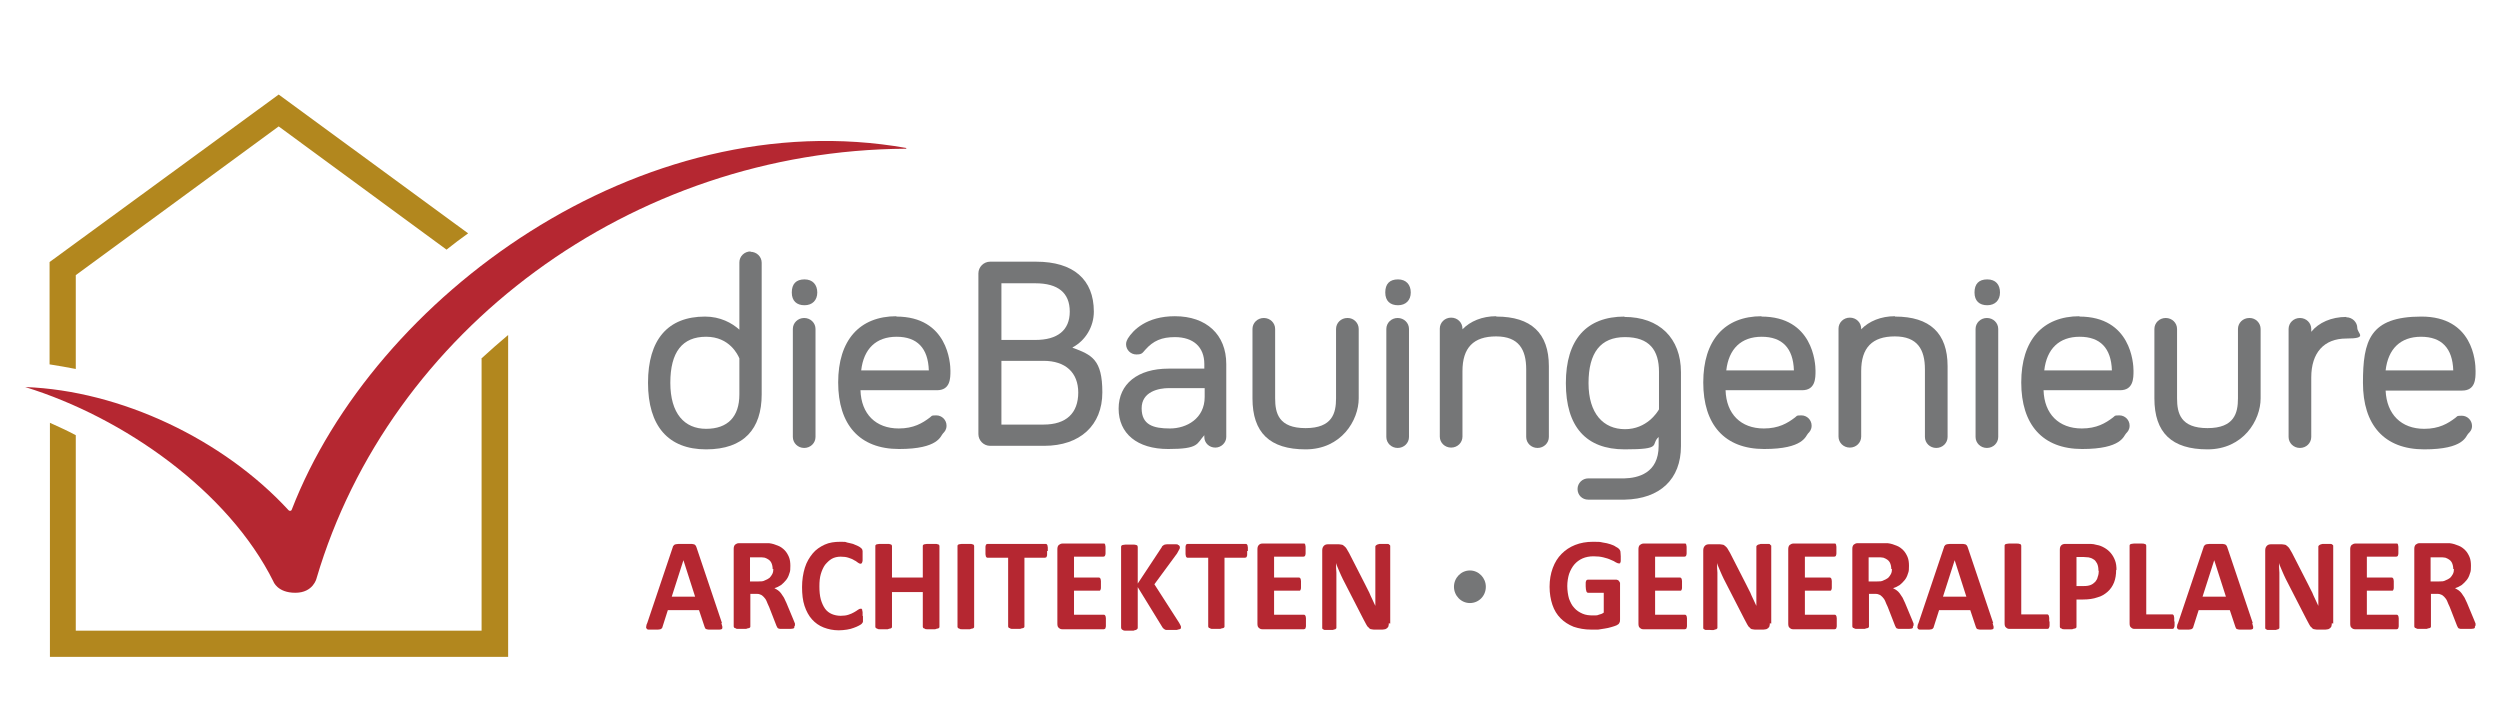<?xml version="1.0" encoding="UTF-8"?>
<svg id="Ebene_1" xmlns="http://www.w3.org/2000/svg" version="1.1" xmlns:xlink="http://www.w3.org/1999/xlink" viewBox="0 0 706 200">
  <!-- Generator: Adobe Illustrator 29.1.0, SVG Export Plug-In . SVG Version: 2.1.0 Build 142)  -->
  <defs>
    <style>
      .st0 {
        fill: #757677;
      }

      .st1 {
        fill: #b2871e;
      }

      .st2 {
        fill: none;
      }

      .st3 {
        fill: #b52731;
      }

      .st4 {
        clip-path: url(#clippath);
      }
    </style>
    <clipPath id="clippath">
      <rect class="st2" x="7" y="-14" width="692" height="199.4"/>
    </clipPath>
  </defs>
  <path class="st3" d="M252.9-12.5c.1,0,0,.2,0,.2"/>
  <path class="st3" d="M252.9-14c.1,0,0,.2,0,.2"/>
  <path class="st0" d="M227.2,78.9c-2.4,0-3.6,1.3-3.6,3.7s1.4,3.6,3.6,3.6,3.6-1.4,3.6-3.6-1.3-3.7-3.6-3.7"/>
  <path class="st0" d="M394.8,78.9c-2.4,0-3.6,1.3-3.6,3.7s1.4,3.6,3.6,3.6,3.6-1.4,3.6-3.6-1.3-3.7-3.6-3.7"/>
  <path class="st0" d="M561.2,78.9c-2.4,0-3.6,1.3-3.6,3.7s1.4,3.6,3.6,3.6,3.6-1.4,3.6-3.6-1.2-3.7-3.6-3.7"/>
  <path class="st0" d="M212,71c-1.8,0-3.2,1.4-3.2,3.1v19c-2.1-1.9-5.4-3.7-9.7-3.7-10.5,0-16.1,6.5-16.1,18.7s5.7,18.8,16.4,18.8,15.7-5.8,15.7-15.5v-37.2c0-1.7-1.4-3.1-3.2-3.1M208.8,101.2v10.2c0,6.3-3.3,9.7-9.4,9.7s-10.1-4.3-10.1-13,3.4-13,10.1-13,9,5.2,9.4,6.1"/>
  <path class="st0" d="M227.1,89.8c-1.8,0-3.2,1.4-3.2,3.1v30.5c0,1.7,1.4,3.1,3.2,3.1s3.2-1.4,3.2-3.1v-30.5c0-1.7-1.4-3.1-3.2-3.1"/>
  <path class="st0" d="M253.2,89.3c-10.5,0-16.5,6.8-16.5,18.7s6,18.8,17.2,18.8,11.7-3.7,12.4-4.4c.5-.5,1-1.1,1-2.2,0-1.6-1.3-2.9-2.9-2.9s-1.2.2-1.8.6c-2.1,1.6-4.6,3.1-8.8,3.1-6.5,0-10.6-4.1-10.8-10.8h21.6c3.8,0,3.8-3.4,3.8-5.5s-.7-15.3-15.3-15.3M262.3,104.6h-19.1c.7-6.1,4.2-9.5,10-9.5s8.9,3.2,9.1,9.5"/>
  <path class="st0" d="M302.9,98.1c3.6-1.9,6-5.8,6-10.1,0-9.1-5.8-14.1-16.3-14.1h-13c-1.8,0-3.3,1.5-3.3,3.3v45.4c0,1.8,1.5,3.3,3.3,3.3h15.3c10.1,0,16.4-5.8,16.4-15.1s-3-10.6-8.4-12.6M304.5,110.8c0,5.9-3.4,9.1-9.8,9.1h-11.9v-18h11.9c6.2,0,9.8,3.3,9.8,9M282.8,96v-16h9.6c6.4,0,9.7,2.7,9.7,8s-3.5,8-9.7,8h-9.6Z"/>
  <path class="st0" d="M331.8,89.3c-8,0-11.8,3.9-13.3,6.3-.2.4-.5.9-.5,1.6,0,1.6,1.3,2.9,2.9,2.9s1.7-.4,2.5-1.3h0c2.3-2.6,4.7-3.6,8.4-3.6,5.2,0,8.3,2.8,8.3,7.6v1.3h-10.1c-8.7,0-14.1,4.3-14.1,11.3s5.2,11.4,14,11.4,8-1.5,10.2-3.9v.5c0,1.7,1.4,3,3.1,3s3.1-1.4,3.1-3v-20.6c0-8.3-5.6-13.5-14.5-13.5M340.2,109.7v2.4c0,6.1-5.1,8.9-9.8,8.9s-8-1-8-5.7,4.8-5.7,7.7-5.7h10.1Z"/>
  <path class="st0" d="M380.5,89.8c-1.8,0-3.2,1.4-3.2,3.1v19.6c0,4.1-1,8.4-8.6,8.4s-8.6-4.2-8.6-8.4v-19.6c0-1.7-1.4-3.1-3.2-3.1s-3.2,1.4-3.2,3.1v19.6c0,9.7,4.9,14.4,15,14.4s15-8.2,15-14.4v-19.6c0-1.7-1.4-3.1-3.1-3.1"/>
  <path class="st0" d="M394.7,89.8c-1.8,0-3.2,1.4-3.2,3.1v30.5c0,1.7,1.4,3.1,3.2,3.1s3.2-1.4,3.2-3.1v-30.5c0-1.7-1.4-3.1-3.2-3.1"/>
  <path class="st0" d="M422.5,89.3c-3.9,0-7.3,1.4-9.5,3.7v-.2c0-1.7-1.4-3.1-3.2-3.1s-3.2,1.4-3.2,3.1v30.5c0,1.7,1.4,3.1,3.2,3.1s3.2-1.4,3.2-3.1v-18.5c0-6.6,3.1-9.8,9.5-9.8s8.5,3.7,8.5,9.3v19.1c0,1.7,1.4,3.1,3.2,3.1s3.2-1.4,3.2-3.1v-20c0-9.3-5-14-14.8-14"/>
  <path class="st0" d="M497.5,89.3c-10.5,0-16.5,6.8-16.5,18.7s6,18.8,17.2,18.8,11.7-3.7,12.4-4.4c.5-.5,1-1.1,1-2.2,0-1.6-1.3-2.9-2.9-2.9s-1.2.2-1.8.6c-2.1,1.6-4.6,3.1-8.8,3.1-6.5,0-10.6-4.1-10.8-10.8h21.6c3.8,0,3.8-3.4,3.8-5.5s-.7-15.3-15.3-15.3M506.6,104.6h-19.1c.7-6.1,4.2-9.5,10-9.5s8.9,3.2,9.1,9.5"/>
  <path class="st0" d="M535.1,89.3c-3.9,0-7.3,1.4-9.5,3.7v-.2c0-1.7-1.4-3.1-3.2-3.1s-3.2,1.4-3.2,3.1v30.5c0,1.7,1.4,3.1,3.2,3.1s3.2-1.4,3.2-3.1v-18.5c0-6.6,3.1-9.8,9.5-9.8s8.5,3.7,8.5,9.3v19.1c0,1.7,1.4,3.1,3.2,3.1s3.2-1.4,3.2-3.1v-20c0-9.3-5-14-14.8-14"/>
  <path class="st0" d="M561.1,89.8c-1.8,0-3.2,1.4-3.2,3.1v30.5c0,1.7,1.4,3.1,3.2,3.1s3.2-1.4,3.2-3.1v-30.5c0-1.7-1.4-3.1-3.2-3.1"/>
  <path class="st0" d="M587.3,89.3c-10.5,0-16.5,6.8-16.5,18.7s6,18.8,17.2,18.8,11.7-3.7,12.4-4.4c.5-.5,1-1.1,1-2.2,0-1.6-1.3-2.9-2.9-2.9s-1.2.2-1.8.6c-2.1,1.6-4.6,3.1-8.8,3.1-6.5,0-10.6-4.1-10.8-10.8h21.6c3.8,0,3.8-3.4,3.8-5.5s-.7-15.3-15.3-15.3M596.4,104.6h-19.1c.7-6.1,4.2-9.5,10-9.5s8.9,3.2,9.1,9.5"/>
  <path class="st0" d="M635.2,89.8c-1.8,0-3.2,1.4-3.2,3.1v19.6c0,4.1-1,8.4-8.6,8.4s-8.6-4.2-8.6-8.4v-19.6c0-1.7-1.4-3.1-3.2-3.1s-3.2,1.4-3.2,3.1v19.6c0,9.7,4.9,14.4,15,14.4s15-8.2,15-14.4v-19.6c0-1.7-1.4-3.1-3.1-3.1"/>
  <path class="st0" d="M662.6,89.5c-4.2,0-7.8,1.6-9.9,4.2v-.8c0-1.7-1.4-3.1-3.2-3.1s-3.2,1.4-3.2,3.1v30.5c0,1.7,1.4,3.1,3.2,3.1s3.2-1.4,3.2-3.1v-16.8c0-7,3.6-11,9.9-11s3.1-1.4,3.1-3-1.4-3-3.1-3"/>
  <path class="st0" d="M699.1,104.7c0-2.6-.7-15.3-15.3-15.3s-16.5,6.8-16.5,18.7,6,18.8,17.3,18.8,11.7-3.7,12.4-4.4c.5-.5,1.1-1.1,1.1-2.2,0-1.6-1.3-2.9-2.9-2.9s-1.2.2-1.8.6c-2.1,1.6-4.6,3.1-8.8,3.1-6.5,0-10.6-4.1-10.9-10.8h21.6c3.8,0,3.8-3.4,3.8-5.5M692.8,104.6h-19.1c.7-6.1,4.2-9.5,10-9.5s8.9,3.2,9.1,9.5"/>
  <g class="st4">
    <path class="st0" d="M458.8,89.4c-10.8,0-16.6,6.5-16.6,18.8s5.7,18.7,16.6,18.7,7.2-1.3,9.6-3.5v2.5c0,7.8-5.9,9.1-9.7,9.2h-10.2c-1.6,0-3,1.3-3,3s1.3,3,3,3h10.3c10-.2,15.9-5.8,15.9-15.1v-20.9c0-9.6-6.1-15.6-16-15.6M468.5,115.6c-.5.9-3.5,5.6-9.6,5.6s-10.3-4.4-10.3-13,3.4-13,10.3-13,9.6,3.7,9.6,9.8v10.6h0Z"/>
    <path class="st3" d="M255.9,41.8c.1,0,0,.2,0,.2-77.7.4-145.9,51.5-166.5,121.3,0,0-.9,4.1-6,4.1s-6.2-3.2-6.2-3.2c-12.7-25.5-42.2-46.3-70.1-54.9,0,0,0,0,0,0s0,0,0,0c27,1,56,14.8,74.4,34.8.3.3.8.2.9-.2,23.2-60,98.5-115.4,173.6-102.1"/>
  </g>
  <path class="st1" d="M21.4,104.2v-26.5l57.3-42,47.4,34.8c2-1.6,4-3.1,6.1-4.6l-53.5-39.2L14,74v28.9c2.5.4,4.9.8,7.4,1.3"/>
  <path class="st1" d="M136,101.1v77H21.4v-55.2c-2.4-1.3-4.9-2.4-7.3-3.5v66.1h129.4v-90.9c-2.5,2.1-5,4.3-7.4,6.5"/>
  <path class="st3" d="M193,158.2h0l-3.3,10.3h6.6l-3.3-10.3h0ZM203.7,175.9c.1.4.2.8.3,1.1,0,.3,0,.5-.1.6-.1.1-.4.2-.7.2-.3,0-.8,0-1.4,0s-1.1,0-1.4,0c-.3,0-.6,0-.8-.1-.2,0-.3-.1-.4-.2,0,0-.1-.2-.2-.4l-1.6-4.8h-8.8l-1.5,4.7c0,.2-.1.3-.2.4,0,.1-.2.2-.4.3-.2,0-.4.1-.7.1-.3,0-.7,0-1.3,0s-1,0-1.3,0c-.3,0-.5-.1-.6-.3-.1-.1-.2-.3-.1-.6,0-.3.1-.6.3-1l7.2-21.4c0-.2.2-.4.3-.5,0-.1.2-.2.5-.3.2,0,.5-.1.9-.1.4,0,.9,0,1.5,0s1.3,0,1.7,0c.4,0,.7,0,1,.1.2,0,.4.2.5.3.1.1.2.3.3.6l7.2,21.4h0Z"/>
  <path class="st3" d="M218.2,160.7c0-.8-.2-1.5-.5-2-.3-.5-.9-.9-1.7-1.2-.2,0-.5-.1-.8-.1-.3,0-.7,0-1.3,0h-2.1v6.8h2.4c.7,0,1.3,0,1.8-.3.5-.2.9-.4,1.3-.7.3-.3.6-.7.8-1.1.2-.4.3-.9.3-1.4h0ZM224.3,177c0,.1,0,.3,0,.3,0,0-.2.2-.3.2-.2,0-.4.1-.8.1-.3,0-.8,0-1.4,0s-.9,0-1.2,0c-.3,0-.5,0-.7-.1-.2,0-.3-.2-.4-.3,0-.1-.1-.2-.2-.4l-2.1-5.4c-.3-.6-.5-1.1-.7-1.6-.2-.5-.5-.9-.8-1.2-.3-.3-.6-.6-1-.7-.4-.2-.8-.2-1.3-.2h-1.5v9.2c0,.1,0,.2-.1.3,0,0-.2.2-.4.2-.2,0-.4.1-.7.2-.3,0-.7,0-1.2,0s-.8,0-1.1,0c-.3,0-.5,0-.7-.2-.2,0-.3-.1-.4-.2,0,0-.1-.2-.1-.3v-21.9c0-.5.1-.9.4-1.2.3-.2.6-.4,1-.4h6c.6,0,1.1,0,1.5,0,.4,0,.8,0,1.1,0,.9.1,1.8.4,2.5.7.8.3,1.4.8,1.9,1.3.5.5.9,1.2,1.2,1.9.3.7.4,1.6.4,2.5s0,1.5-.3,2.2c-.2.7-.5,1.3-.9,1.8-.4.5-.9,1-1.4,1.4-.6.4-1.2.7-1.9.9.3.2.7.4,1,.6.3.2.6.5.9.9.3.4.5.8.8,1.2.2.5.5,1,.7,1.5l2,4.8c.2.5.3.8.4,1,0,.2,0,.4,0,.5h0Z"/>
  <path class="st3" d="M243.7,174c0,.3,0,.6,0,.8,0,.2,0,.4,0,.6,0,.2,0,.3-.1.4,0,.1-.2.2-.3.4-.1.1-.4.3-.8.5-.4.2-.8.4-1.4.6-.5.2-1.2.4-1.9.5-.7.1-1.5.2-2.3.2-1.6,0-3-.3-4.3-.8-1.3-.5-2.4-1.3-3.3-2.3-.9-1-1.6-2.3-2.1-3.8-.5-1.5-.7-3.3-.7-5.3s.3-3.9.8-5.5c.5-1.6,1.3-2.9,2.2-4,.9-1.1,2.1-1.9,3.4-2.5,1.3-.6,2.8-.8,4.4-.8s1.3,0,1.9.2c.6.1,1.2.3,1.7.4.5.2,1,.4,1.4.6.4.2.7.4.9.6.2.2.3.3.3.4,0,.1.1.3.1.4,0,.2,0,.4,0,.6,0,.2,0,.5,0,.9s0,.7,0,1c0,.3,0,.5-.1.6,0,.2-.1.3-.2.4,0,0-.2.1-.3.1-.2,0-.4-.1-.7-.3-.3-.2-.6-.5-1.1-.7-.4-.3-1-.5-1.6-.7-.6-.2-1.3-.3-2.2-.3s-1.8.2-2.5.6c-.7.4-1.3,1-1.9,1.7-.5.7-.9,1.6-1.2,2.6-.3,1-.4,2.2-.4,3.5s.1,2.6.4,3.7c.3,1,.7,1.9,1.2,2.6.5.7,1.2,1.2,1.9,1.5.7.3,1.6.5,2.5.5s1.6-.1,2.2-.3c.6-.2,1.1-.4,1.6-.7.4-.2.8-.5,1.1-.7.3-.2.5-.3.7-.3s.2,0,.3,0c0,0,.1.2.2.3,0,.2,0,.4.1.6,0,.3,0,.6,0,1.1h0Z"/>
  <path class="st3" d="M265.3,177c0,.1,0,.2-.1.3,0,0-.2.2-.4.2-.2,0-.4.1-.7.2-.3,0-.7,0-1.1,0s-.9,0-1.2,0c-.3,0-.5,0-.7-.2-.2,0-.3-.1-.4-.2,0,0-.1-.2-.1-.3v-9.8h-8.7v9.8c0,.1,0,.2-.1.3,0,0-.2.2-.4.2-.2,0-.4.1-.7.2-.3,0-.7,0-1.2,0s-.8,0-1.1,0c-.3,0-.5,0-.7-.2-.2,0-.3-.1-.4-.2,0,0-.1-.2-.1-.3v-22.8c0-.1,0-.2.1-.3,0,0,.2-.2.4-.2.2,0,.4-.1.7-.1.3,0,.7,0,1.1,0s.9,0,1.2,0c.3,0,.5,0,.7.1.2,0,.3.1.4.2,0,0,.1.2.1.3v8.9h8.7v-8.9c0-.1,0-.2.1-.3,0,0,.2-.2.4-.2.2,0,.4-.1.7-.1.3,0,.7,0,1.2,0s.8,0,1.1,0c.3,0,.5,0,.7.1.2,0,.3.1.4.2,0,0,.1.2.1.3v22.8h0Z"/>
  <path class="st3" d="M275.1,177c0,.1,0,.2-.1.3,0,0-.2.2-.4.2-.2,0-.4.1-.7.2-.3,0-.7,0-1.2,0s-.8,0-1.1,0c-.3,0-.5,0-.7-.2-.2,0-.3-.1-.4-.2,0,0-.1-.2-.1-.3v-22.8c0-.1,0-.2.1-.3,0,0,.2-.2.4-.2.2,0,.4-.1.7-.1.3,0,.7,0,1.1,0s.9,0,1.2,0c.3,0,.5,0,.7.1.2,0,.3.1.4.2,0,0,.1.2.1.3v22.8h0Z"/>
  <path class="st3" d="M295.7,155.6c0,.4,0,.7,0,.9,0,.3,0,.5-.1.6,0,.2-.1.3-.2.3,0,0-.2.1-.3.1h-5.8v19.4c0,.1,0,.2-.1.3,0,0-.2.2-.4.2-.2,0-.4.1-.7.2-.3,0-.7,0-1.1,0s-.8,0-1.1,0c-.3,0-.5,0-.7-.2-.2,0-.3-.1-.4-.2,0,0-.1-.2-.1-.3v-19.4h-5.8c-.1,0-.2,0-.3-.1,0,0-.2-.2-.2-.3,0-.2-.1-.4-.1-.6,0-.3,0-.6,0-.9s0-.7,0-1c0-.3,0-.5.1-.6,0-.2.1-.3.2-.3,0,0,.2-.1.3-.1h16.4c.1,0,.2,0,.3.1,0,0,.2.2.2.3,0,.2.1.4.1.6,0,.3,0,.6,0,1h0Z"/>
  <path class="st3" d="M312.3,175.8c0,.4,0,.7,0,.9,0,.2,0,.4-.1.6,0,.1-.1.3-.2.3,0,0-.2.1-.3.1h-11.7c-.4,0-.7-.1-1-.4-.3-.2-.4-.6-.4-1.2v-21c0-.5.1-.9.4-1.2.3-.2.6-.4,1-.4h11.6c.1,0,.2,0,.3,0,0,0,.2.2.2.3,0,.2.1.4.1.6,0,.2,0,.6,0,.9s0,.6,0,.9c0,.2,0,.4-.1.6s-.1.3-.2.3c0,0-.2.1-.3.1h-8.3v5.9h7c.1,0,.2,0,.3.1,0,0,.2.2.2.3,0,.1.1.3.1.6,0,.2,0,.5,0,.9s0,.7,0,.9c0,.2,0,.4-.1.6,0,.1-.1.2-.2.3,0,0-.2,0-.3,0h-7v6.8h8.4c.1,0,.2,0,.3.1,0,0,.2.2.2.3,0,.1.1.3.1.6,0,.2,0,.5,0,.9h0Z"/>
  <path class="st3" d="M333.5,177c0,.1,0,.3,0,.4,0,.1-.2.2-.4.3-.2,0-.4.1-.8.2-.3,0-.7,0-1.2,0-.8,0-1.3,0-1.7,0-.3,0-.6-.2-.7-.3-.2-.1-.3-.3-.4-.4l-7-11.4v11.4c0,.1,0,.3-.1.4,0,0-.2.2-.4.3-.2,0-.4.1-.7.2-.3,0-.7,0-1.2,0s-.8,0-1.1,0c-.3,0-.5,0-.7-.2-.2,0-.3-.2-.4-.3,0,0-.1-.2-.1-.4v-22.7c0-.1,0-.3.1-.4,0,0,.2-.2.4-.2.2,0,.4-.1.7-.1.3,0,.7,0,1.1,0s.9,0,1.2,0c.3,0,.5,0,.7.1.2,0,.3.1.4.2,0,0,.1.2.1.4v10.3l6.8-10.3c0-.2.2-.3.3-.4.1-.1.3-.2.5-.3.2,0,.4-.1.7-.1.3,0,.7,0,1.2,0s.9,0,1.2,0c.3,0,.6,0,.7.2.2,0,.3.2.4.3,0,0,.1.2.1.3,0,.2,0,.4-.2.7-.1.2-.3.6-.6,1.1l-6.4,8.7,7,10.9c.3.5.4.8.5,1,0,.2,0,.3,0,.4h0Z"/>
  <path class="st3" d="M352.2,155.6c0,.4,0,.7,0,.9,0,.3,0,.5-.1.6,0,.2-.1.3-.2.3,0,0-.2.1-.3.1h-5.8v19.4c0,.1,0,.2-.1.3,0,0-.2.2-.4.2-.2,0-.4.1-.7.2-.3,0-.7,0-1.1,0s-.8,0-1.1,0c-.3,0-.5,0-.7-.2-.2,0-.3-.1-.4-.2,0,0-.1-.2-.1-.3v-19.4h-5.8c-.1,0-.2,0-.3-.1,0,0-.2-.2-.2-.3,0-.2-.1-.4-.1-.6,0-.3,0-.6,0-.9s0-.7,0-1c0-.3,0-.5.1-.6,0-.2.1-.3.2-.3,0,0,.2-.1.3-.1h16.4c.1,0,.2,0,.3.1,0,0,.2.2.2.3,0,.2.1.4.1.6,0,.3,0,.6,0,1h0Z"/>
  <path class="st3" d="M368.8,175.8c0,.4,0,.7,0,.9,0,.2,0,.4-.1.6,0,.1-.1.3-.2.3,0,0-.2.1-.3.1h-11.7c-.4,0-.7-.1-1-.4-.3-.2-.4-.6-.4-1.2v-21c0-.5.1-.9.4-1.2s.6-.4,1-.4h11.6c.1,0,.2,0,.3,0,0,0,.2.2.2.3,0,.2.1.4.1.6,0,.2,0,.6,0,.9s0,.6,0,.9c0,.2,0,.4-.1.6,0,.1-.1.3-.2.3,0,0-.2.1-.3.1h-8.3v5.9h7c.1,0,.2,0,.3.1,0,0,.2.2.2.3,0,.1.1.3.1.6,0,.2,0,.5,0,.9s0,.7,0,.9c0,.2,0,.4-.1.6,0,.1-.1.2-.2.3,0,0-.2,0-.3,0h-7v6.8h8.4c.1,0,.2,0,.3.1,0,0,.2.2.2.3,0,.1.1.3.1.6,0,.2,0,.5,0,.9h0Z"/>
  <path class="st3" d="M392.2,176c0,.3,0,.5-.1.8,0,.2-.2.4-.4.6-.2.1-.4.3-.6.3-.2,0-.4.1-.7.1h-2c-.4,0-.8,0-1.1-.1-.3,0-.6-.2-.8-.5-.3-.2-.5-.5-.7-.9-.2-.4-.5-.9-.8-1.5l-5.8-11.3c-.3-.7-.7-1.4-1-2.2-.3-.8-.7-1.5-.9-2.3h0c0,.9,0,1.8.1,2.7,0,.9,0,1.8,0,2.8v12.6c0,.1,0,.2,0,.3,0,0-.2.2-.3.3-.2,0-.4.1-.7.2-.3,0-.6,0-1.1,0s-.8,0-1,0c-.3,0-.5,0-.6-.2-.2,0-.3-.2-.3-.3,0,0,0-.2,0-.3v-21.7c0-.6.2-1,.5-1.3.3-.3.7-.4,1.2-.4h2.5c.5,0,.8,0,1.2.1.3,0,.6.2.8.4.2.2.5.4.7.8.2.3.4.7.7,1.2l4.5,8.8c.3.5.5,1.1.8,1.6.3.5.5,1,.7,1.5.2.5.5,1,.7,1.5.2.5.5,1,.7,1.5h0c0-.9,0-1.8,0-2.7,0-.9,0-1.8,0-2.7v-11.3c0-.1,0-.2.1-.3,0,0,.2-.2.4-.3s.4-.1.7-.2c.3,0,.6,0,1.1,0s.8,0,1,0c.3,0,.5,0,.6.2.1,0,.3.2.3.3,0,0,0,.2,0,.3v21.7h0Z"/>
  <path class="st3" d="M457.7,157.3c0,.4,0,.7,0,.9,0,.3,0,.5-.1.6,0,.2-.1.3-.2.3,0,0-.2,0-.3,0-.2,0-.4-.1-.8-.3-.3-.2-.8-.5-1.4-.7-.6-.3-1.3-.5-2.1-.7-.8-.2-1.7-.3-2.8-.3s-2.2.2-3.1.6c-.9.4-1.7,1-2.3,1.7-.6.7-1.1,1.6-1.5,2.7-.3,1-.5,2.2-.5,3.4s.2,2.6.5,3.6c.4,1,.8,1.9,1.5,2.6.6.7,1.4,1.2,2.3,1.6.9.4,1.9.5,3,.5s1.1,0,1.6-.2c.5-.1,1-.3,1.4-.6v-5.6h-4.4c-.2,0-.4-.1-.5-.4s-.2-.8-.2-1.4,0-.6,0-.9c0-.2,0-.4.1-.6,0-.1.1-.2.2-.3,0,0,.2-.1.3-.1h7.9c.2,0,.4,0,.5.1.2,0,.3.2.4.3.1.1.2.3.3.5,0,.2,0,.4,0,.7v9.6c0,.4,0,.7-.2,1-.1.3-.4.5-.8.7-.4.2-.9.3-1.5.5-.6.2-1.2.3-1.8.4-.6.1-1.2.2-1.9.3-.6,0-1.3,0-1.9,0-1.9,0-3.5-.3-5-.8-1.5-.6-2.7-1.4-3.7-2.4-1-1-1.8-2.3-2.3-3.8-.5-1.5-.8-3.2-.8-5.1s.3-3.7.9-5.3c.6-1.6,1.4-2.9,2.5-4,1.1-1.1,2.3-1.9,3.8-2.5,1.5-.6,3.2-.9,5-.9s1.9,0,2.8.2c.8.1,1.6.3,2.2.5.6.2,1.1.4,1.5.7.4.2.7.4.9.6.2.2.3.4.4.7,0,.3.1.8.1,1.4h0Z"/>
  <path class="st3" d="M476.4,175.8c0,.4,0,.7,0,.9,0,.2,0,.4-.1.6,0,.1-.1.3-.2.3,0,0-.2.1-.3.1h-11.7c-.4,0-.7-.1-1-.4-.3-.2-.4-.6-.4-1.2v-21c0-.5.1-.9.4-1.2.3-.2.6-.4,1-.4h11.6c.1,0,.2,0,.3,0,0,0,.2.2.2.3,0,.2.1.4.1.6,0,.2,0,.6,0,.9s0,.6,0,.9c0,.2,0,.4-.1.6,0,.1-.1.3-.2.3,0,0-.2.1-.3.1h-8.3v5.9h7c.1,0,.2,0,.3.1,0,0,.2.2.2.3,0,.1.1.3.1.6,0,.2,0,.5,0,.9s0,.7,0,.9c0,.2,0,.4-.1.6,0,.1-.1.2-.2.3,0,0-.2,0-.3,0h-7v6.8h8.4c.1,0,.2,0,.3.1,0,0,.2.2.2.3,0,.1.1.3.1.6,0,.2,0,.5,0,.9h0Z"/>
  <path class="st3" d="M499.8,176c0,.3,0,.5-.1.8,0,.2-.2.4-.4.6-.2.1-.4.3-.6.3-.2,0-.4.1-.7.1h-2c-.4,0-.8,0-1.1-.1-.3,0-.6-.2-.8-.5-.3-.2-.5-.5-.7-.9-.2-.4-.5-.9-.8-1.5l-5.8-11.3c-.3-.7-.7-1.4-1-2.2-.3-.8-.7-1.5-.9-2.3h0c0,.9,0,1.8.1,2.7,0,.9,0,1.8,0,2.8v12.6c0,.1,0,.2,0,.3,0,0-.2.2-.3.3-.2,0-.4.1-.7.2s-.6,0-1.1,0-.8,0-1,0c-.3,0-.5,0-.6-.2-.2,0-.3-.2-.3-.3,0,0,0-.2,0-.3v-21.7c0-.6.2-1,.5-1.3.3-.3.7-.4,1.2-.4h2.5c.5,0,.8,0,1.2.1.3,0,.6.2.8.4.2.2.5.4.7.8.2.3.4.7.7,1.2l4.5,8.8c.3.5.5,1.1.8,1.6.3.5.5,1,.7,1.5.2.5.5,1,.7,1.5.2.5.5,1,.7,1.5h0c0-.9,0-1.8,0-2.7,0-.9,0-1.8,0-2.7v-11.3c0-.1,0-.2.1-.3,0,0,.2-.2.4-.3.2,0,.4-.1.7-.2.3,0,.6,0,1.1,0s.8,0,1,0c.3,0,.5,0,.6.2s.3.2.3.3c0,0,0,.2,0,.3v21.7h0Z"/>
  <path class="st3" d="M518.7,175.8c0,.4,0,.7,0,.9,0,.2,0,.4-.1.6,0,.1-.1.3-.2.3,0,0-.2.1-.3.1h-11.7c-.4,0-.7-.1-1-.4-.3-.2-.4-.6-.4-1.2v-21c0-.5.1-.9.4-1.2.3-.2.6-.4,1-.4h11.6c.1,0,.2,0,.3,0,0,0,.2.2.2.3,0,.2.1.4.1.6,0,.2,0,.6,0,.9s0,.6,0,.9c0,.2,0,.4-.1.6,0,.1-.1.3-.2.3,0,0-.2.1-.3.1h-8.3v5.9h7c.1,0,.2,0,.3.1,0,0,.2.2.2.3,0,.1.1.3.1.6,0,.2,0,.5,0,.9s0,.7,0,.9c0,.2,0,.4-.1.6,0,.1-.1.2-.2.3,0,0-.2,0-.3,0h-7v6.8h8.4c.1,0,.2,0,.3.1,0,0,.2.2.2.3,0,.1.1.3.1.6,0,.2,0,.5,0,.9h0Z"/>
  <path class="st3" d="M534.1,160.7c0-.8-.2-1.5-.5-2-.3-.5-.9-.9-1.7-1.2-.2,0-.5-.1-.8-.1-.3,0-.7,0-1.3,0h-2.1v6.8h2.4c.7,0,1.3,0,1.8-.3.5-.2.9-.4,1.3-.7.3-.3.6-.7.8-1.1.2-.4.3-.9.3-1.4h0ZM540.2,177c0,.1,0,.3,0,.3,0,0-.2.2-.3.2-.2,0-.4.1-.8.1-.3,0-.8,0-1.4,0s-.9,0-1.2,0c-.3,0-.5,0-.7-.1-.2,0-.3-.2-.4-.3,0-.1-.1-.2-.2-.4l-2.1-5.4c-.3-.6-.5-1.1-.7-1.6-.2-.5-.5-.9-.8-1.2-.3-.3-.6-.6-1-.7-.4-.2-.8-.2-1.3-.2h-1.5v9.2c0,.1,0,.2-.1.3,0,0-.2.2-.4.2-.2,0-.4.1-.7.2-.3,0-.7,0-1.2,0s-.8,0-1.1,0c-.3,0-.5,0-.7-.2-.2,0-.3-.1-.4-.2,0,0-.1-.2-.1-.3v-21.9c0-.5.1-.9.4-1.2.3-.2.6-.4,1-.4h6c.6,0,1.1,0,1.5,0,.4,0,.8,0,1.1,0,.9.1,1.8.4,2.5.7.8.3,1.4.8,1.9,1.3.5.5.9,1.2,1.2,1.9.3.7.4,1.6.4,2.5s0,1.5-.3,2.2c-.2.7-.5,1.3-.9,1.8-.4.5-.9,1-1.4,1.4-.6.4-1.2.7-1.9.9.3.2.7.4,1,.6.3.2.6.5.9.9.3.4.5.8.8,1.2.2.5.5,1,.7,1.5l2,4.8c.2.5.3.8.4,1,0,.2,0,.4,0,.5h0Z"/>
  <path class="st3" d="M552,158.2h0l-3.3,10.3h6.6l-3.3-10.3h0ZM562.7,175.9c.1.4.2.8.3,1.1,0,.3,0,.5-.1.6-.1.1-.4.2-.7.2-.3,0-.8,0-1.4,0s-1.1,0-1.4,0c-.3,0-.6,0-.8-.1-.2,0-.3-.1-.4-.2,0,0-.1-.2-.2-.4l-1.6-4.8h-8.8l-1.5,4.7c0,.2-.1.3-.2.4,0,.1-.2.2-.4.3-.2,0-.4.1-.7.1-.3,0-.7,0-1.3,0s-1,0-1.3,0c-.3,0-.5-.1-.6-.3-.1-.1-.2-.3-.1-.6,0-.3.1-.6.3-1l7.2-21.4c0-.2.2-.4.3-.5,0-.1.2-.2.5-.3.2,0,.5-.1.9-.1.4,0,.9,0,1.5,0s1.3,0,1.7,0c.4,0,.7,0,1,.1.2,0,.4.2.5.3.1.1.2.3.3.6l7.2,21.4h0Z"/>
  <path class="st3" d="M578.8,175.6c0,.4,0,.7,0,.9,0,.3,0,.5-.1.6,0,.2-.1.3-.2.4,0,0-.2.1-.3.1h-10.7c-.4,0-.7-.1-1-.4-.3-.2-.4-.6-.4-1.2v-21.9c0-.1,0-.2.1-.3,0,0,.2-.2.4-.2.2,0,.4-.1.7-.1.3,0,.7,0,1.1,0s.9,0,1.2,0c.3,0,.5,0,.7.1.2,0,.3.1.4.2,0,0,.1.2.1.3v19.4h7.3c.1,0,.2,0,.3.1,0,0,.2.2.2.3,0,.2.1.4.1.6,0,.3,0,.6,0,.9h0Z"/>
  <path class="st3" d="M592.6,161.2c0-.8-.1-1.5-.4-2.1-.3-.5-.6-1-1.1-1.2-.4-.3-.9-.4-1.3-.5-.5,0-.9-.1-1.4-.1h-2v8.2h2.1c.8,0,1.4-.1,1.9-.3.5-.2.9-.5,1.3-.9.3-.4.6-.8.7-1.4.2-.5.3-1.1.3-1.7h0ZM597.6,160.9c0,1.4-.2,2.6-.6,3.6-.4,1-1,1.9-1.8,2.6-.8.7-1.7,1.3-2.9,1.6-1.1.4-2.5.6-4,.6h-1.9v7.7c0,.1,0,.2-.1.3,0,0-.2.2-.4.2-.2,0-.4.1-.7.2-.3,0-.7,0-1.2,0s-.8,0-1.1,0c-.3,0-.5,0-.7-.2-.2,0-.3-.1-.4-.2,0,0-.1-.2-.1-.3v-21.7c0-.6.1-1,.4-1.3.3-.3.7-.4,1.2-.4h5.5c.6,0,1.1,0,1.6,0,.5,0,1.1.1,1.8.3.7.1,1.4.4,2.1.8.7.4,1.3.9,1.8,1.5.5.6.9,1.3,1.2,2.1.3.8.4,1.7.4,2.7h0Z"/>
  <path class="st3" d="M614.1,175.6c0,.4,0,.7,0,.9,0,.3,0,.5-.1.6,0,.2-.1.3-.2.4,0,0-.2.1-.3.1h-10.7c-.4,0-.7-.1-1-.4-.3-.2-.4-.6-.4-1.2v-21.9c0-.1,0-.2.1-.3,0,0,.2-.2.4-.2.2,0,.4-.1.7-.1.3,0,.7,0,1.1,0s.9,0,1.2,0c.3,0,.5,0,.7.1.2,0,.3.1.4.2,0,0,.1.2.1.3v19.4h7.3c.1,0,.2,0,.3.1,0,0,.2.2.2.3,0,.2.1.4.1.6,0,.3,0,.6,0,.9h0Z"/>
  <path class="st3" d="M625.3,158.2h0l-3.3,10.3h6.6l-3.3-10.3h0ZM636,175.9c.1.4.2.8.3,1.1,0,.3,0,.5-.1.6-.1.1-.4.2-.7.2-.3,0-.8,0-1.4,0s-1.1,0-1.4,0c-.3,0-.6,0-.8-.1-.2,0-.3-.1-.4-.2,0,0-.1-.2-.2-.4l-1.6-4.8h-8.8l-1.5,4.7c0,.2-.1.3-.2.4,0,.1-.2.2-.4.3-.2,0-.4.1-.7.1-.3,0-.7,0-1.3,0s-1,0-1.3,0-.5-.1-.6-.3c-.1-.1-.2-.3-.1-.6,0-.3.1-.6.3-1l7.2-21.4c0-.2.2-.4.3-.5,0-.1.2-.2.5-.3.2,0,.5-.1.9-.1.4,0,.9,0,1.5,0s1.3,0,1.7,0c.4,0,.7,0,1,.1.2,0,.4.2.5.3.1.1.2.3.3.6l7.2,21.4h0Z"/>
  <path class="st3" d="M658.5,176c0,.3,0,.5-.1.8,0,.2-.2.4-.4.6-.2.1-.4.3-.6.3-.2,0-.4.1-.7.1h-2c-.4,0-.8,0-1.1-.1-.3,0-.6-.2-.8-.5-.3-.2-.5-.5-.7-.9-.2-.4-.5-.9-.8-1.5l-5.8-11.3c-.3-.7-.7-1.4-1-2.2-.3-.8-.7-1.5-.9-2.3h0c0,.9,0,1.8.1,2.7,0,.9,0,1.8,0,2.8v12.6c0,.1,0,.2,0,.3,0,0-.2.2-.3.3-.2,0-.4.1-.7.2-.3,0-.6,0-1.1,0s-.8,0-1,0c-.3,0-.5,0-.6-.2-.2,0-.3-.2-.3-.3,0,0,0-.2,0-.3v-21.7c0-.6.2-1,.5-1.3.3-.3.7-.4,1.2-.4h2.5c.5,0,.8,0,1.2.1.3,0,.6.2.8.4.2.2.5.4.7.8.2.3.4.7.7,1.2l4.5,8.8c.3.5.5,1.1.8,1.6.3.5.5,1,.7,1.5.2.5.5,1,.7,1.5.2.5.5,1,.7,1.5h0c0-.9,0-1.8,0-2.7,0-.9,0-1.8,0-2.7v-11.3c0-.1,0-.2.1-.3,0,0,.2-.2.4-.3s.4-.1.7-.2c.3,0,.6,0,1.1,0s.8,0,1,0c.3,0,.5,0,.6.2.2,0,.3.2.3.3,0,0,0,.2,0,.3v21.7h0Z"/>
  <path class="st3" d="M677.4,175.8c0,.4,0,.7,0,.9,0,.2,0,.4-.1.6,0,.1-.1.3-.2.3,0,0-.2.1-.3.1h-11.7c-.4,0-.7-.1-1-.4-.3-.2-.4-.6-.4-1.2v-21c0-.5.1-.9.4-1.2.3-.2.6-.4,1-.4h11.6c.1,0,.2,0,.3,0,0,0,.2.2.2.3,0,.2.1.4.1.6,0,.2,0,.6,0,.9s0,.6,0,.9c0,.2,0,.4-.1.6,0,.1-.1.3-.2.3,0,0-.2.1-.3.1h-8.3v5.9h7c.1,0,.2,0,.3.1,0,0,.2.2.2.3,0,.1.1.3.1.6,0,.2,0,.5,0,.9s0,.7,0,.9c0,.2,0,.4-.1.6,0,.1-.1.2-.2.3,0,0-.2,0-.3,0h-7v6.8h8.4c.1,0,.2,0,.3.1,0,0,.2.2.2.3,0,.1.1.3.1.6,0,.2,0,.5,0,.9h0Z"/>
  <path class="st3" d="M692.8,160.7c0-.8-.2-1.5-.5-2-.3-.5-.9-.9-1.7-1.2-.2,0-.5-.1-.8-.1-.3,0-.7,0-1.3,0h-2.1v6.8h2.4c.7,0,1.3,0,1.8-.3.5-.2.9-.4,1.3-.7.3-.3.6-.7.8-1.1.2-.4.3-.9.3-1.4h0ZM698.9,177c0,.1,0,.3,0,.3,0,0-.2.2-.3.2-.2,0-.4.1-.8.1-.3,0-.8,0-1.4,0s-.9,0-1.2,0c-.3,0-.5,0-.7-.1-.2,0-.3-.2-.4-.3,0-.1-.1-.2-.2-.4l-2.1-5.4c-.3-.6-.5-1.1-.7-1.6-.2-.5-.5-.9-.8-1.2-.3-.3-.6-.6-1-.7-.4-.2-.8-.2-1.3-.2h-1.5v9.2c0,.1,0,.2-.1.3,0,0-.2.2-.4.2-.2,0-.4.1-.7.2-.3,0-.7,0-1.2,0s-.8,0-1.1,0c-.3,0-.5,0-.7-.2-.2,0-.3-.1-.4-.2,0,0-.1-.2-.1-.3v-21.9c0-.5.1-.9.4-1.2.3-.2.6-.4,1-.4h6c.6,0,1.1,0,1.5,0,.4,0,.8,0,1.1,0,.9.1,1.8.4,2.5.7.8.3,1.4.8,1.9,1.3.5.5.9,1.2,1.2,1.9.3.7.4,1.6.4,2.5s0,1.5-.3,2.2c-.2.7-.5,1.3-.9,1.8-.4.5-.9,1-1.4,1.4-.6.4-1.2.7-1.9.9.3.2.7.4,1,.6.3.2.6.5.9.9.3.4.5.8.8,1.2.2.5.5,1,.7,1.5l2,4.8c.2.5.3.8.4,1,0,.2,0,.4,0,.5h0Z"/>
  <path class="st0" d="M419.6,165.7c0,2.6-2,4.6-4.5,4.6s-4.5-2.1-4.5-4.6,2-4.6,4.5-4.6,4.5,2.1,4.5,4.6h0Z"/>
</svg>